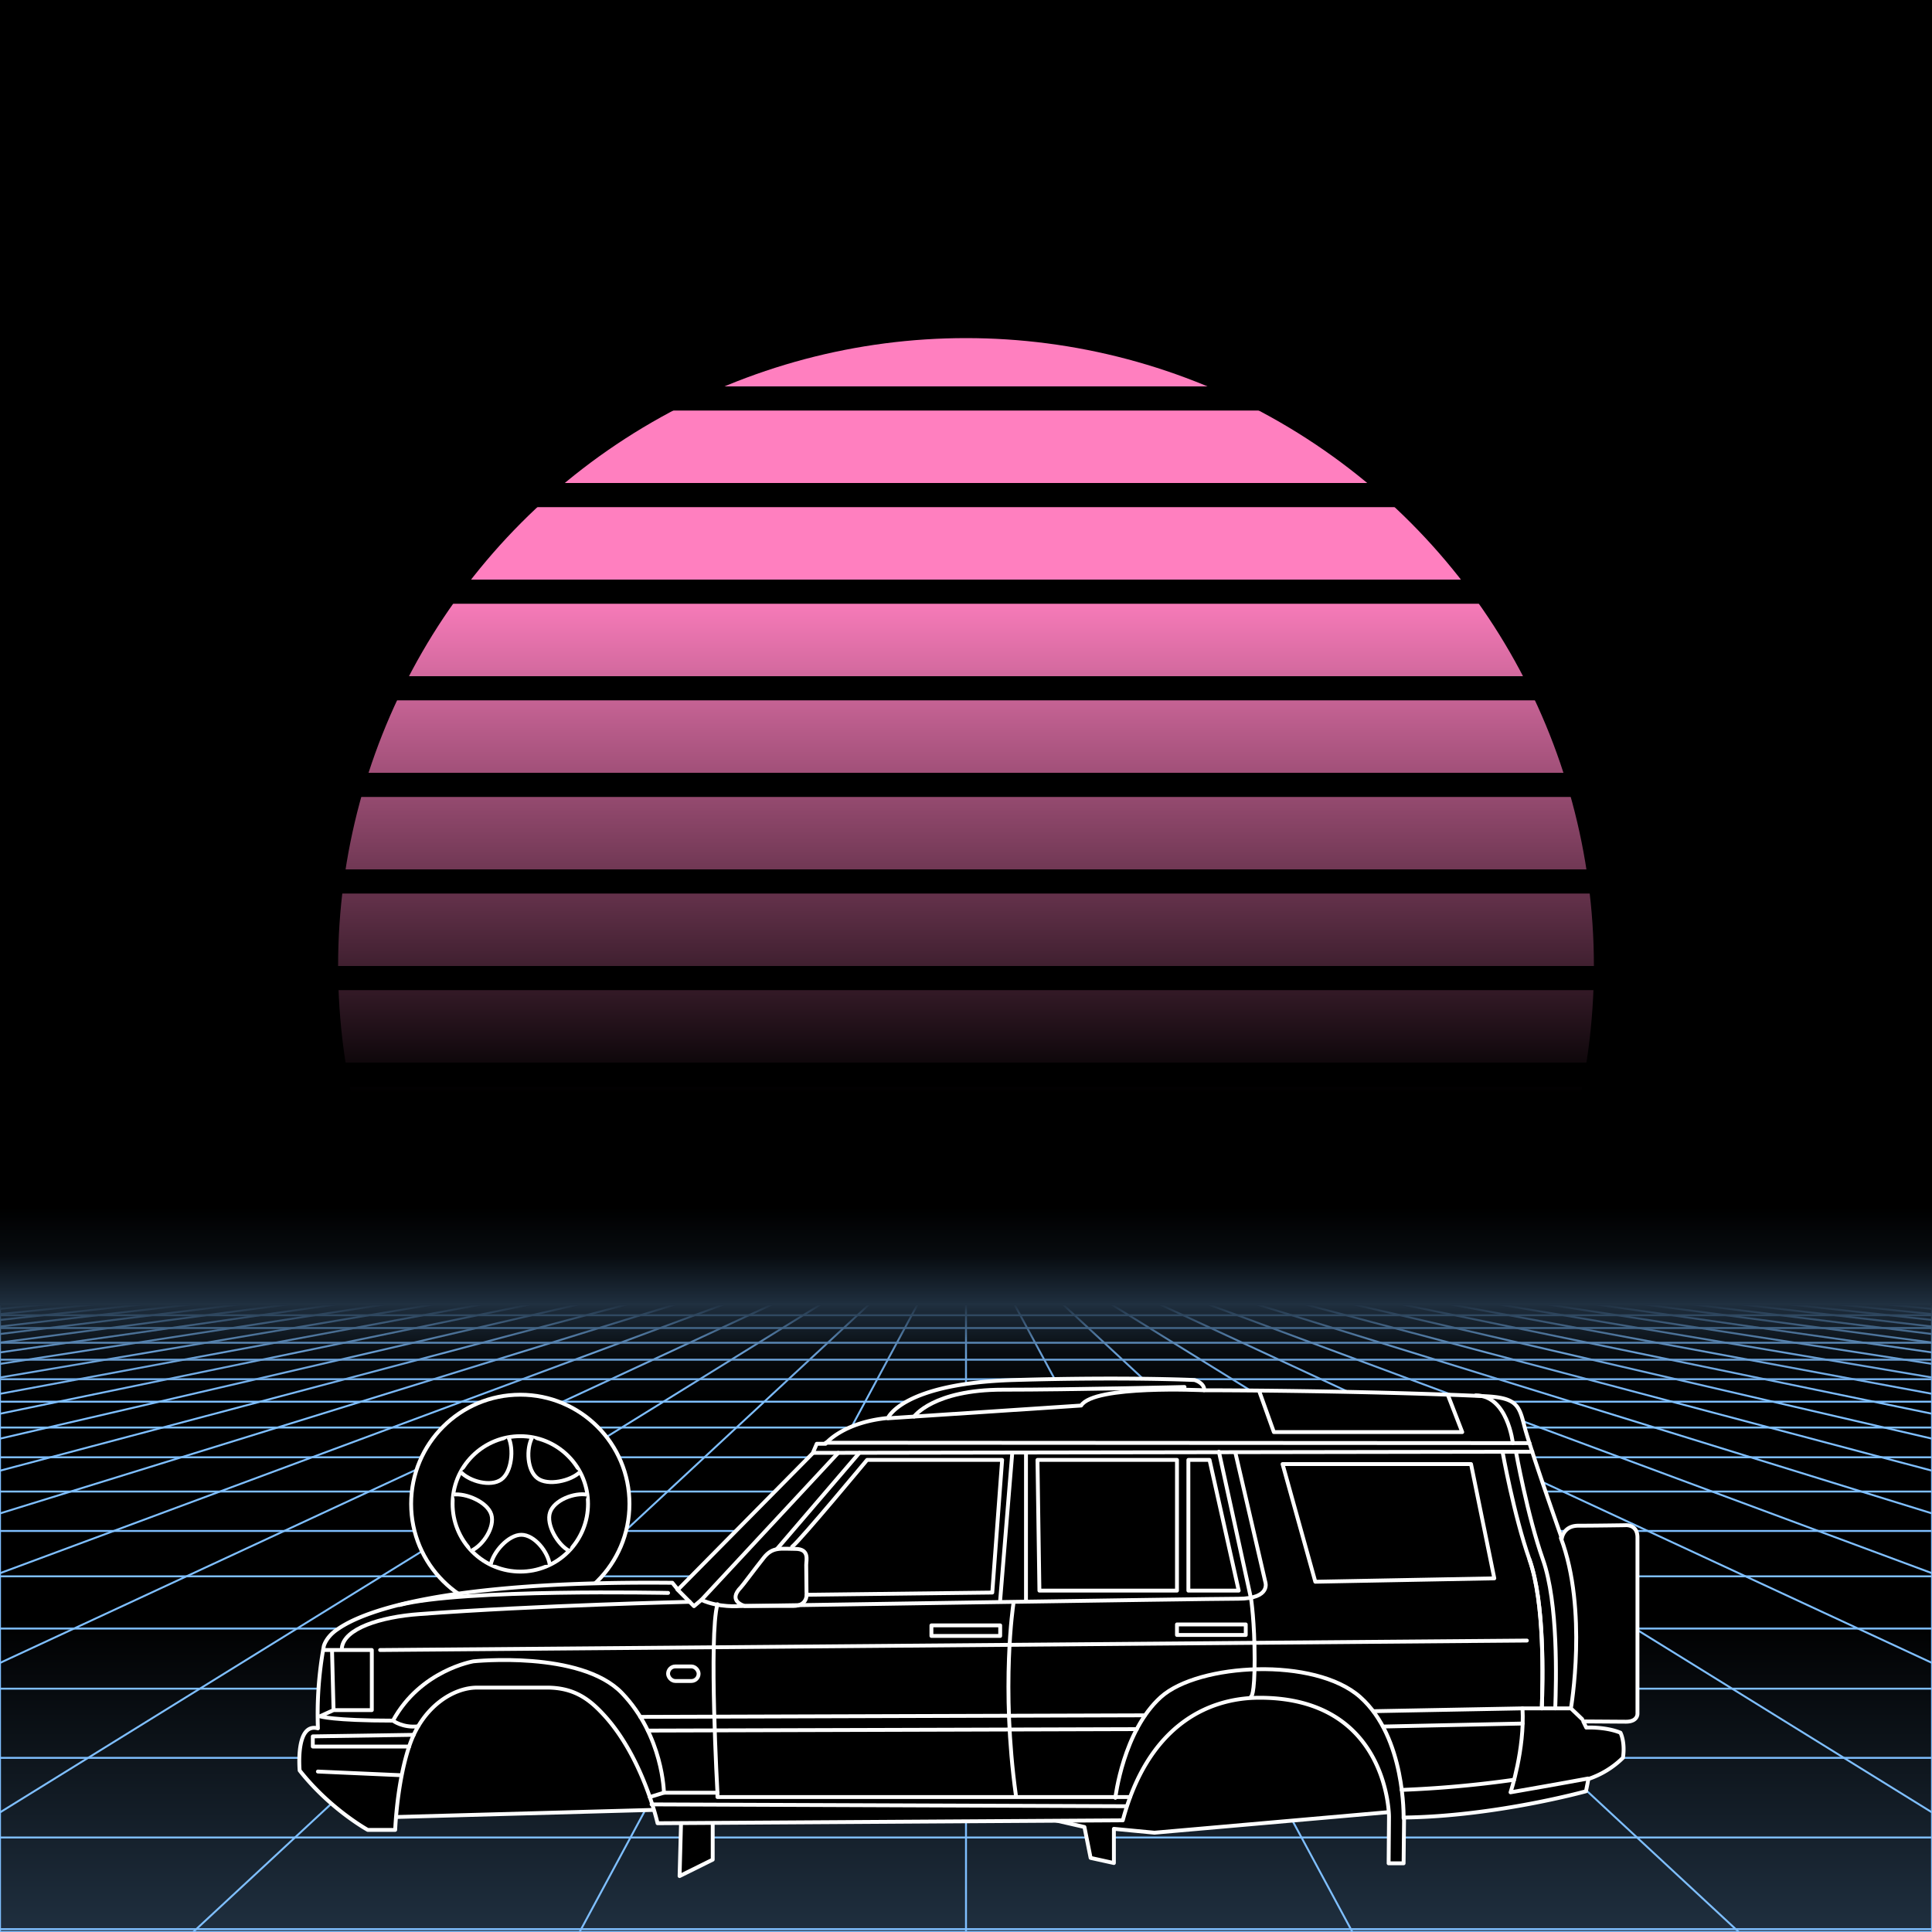 <svg xmlns="http://www.w3.org/2000/svg" viewBox="0 0 2000 2000" width="350" height="350">
    <defs>
        <linearGradient id="moon-grad" x1="0" x2="0" y1="0" y2="1">
            <stop offset="20%" stop-color="#ff7fbf" stop-opacity="1"/>
            <stop offset="60%" stop-color="#ff7fbf" stop-opacity="0"/>
        </linearGradient>

        <linearGradient id="star-grad" x1="0" y1="0" x2="1" y2="0">
            <stop offset="0%" stop-color="#ffffff" stop-opacity="0"/>
            <stop offset="80%" stop-color="#ffffff" stop-opacity=".5"/>
            <stop offset="100%" stop-color="#ffffff" stop-opacity="1"/>
        </linearGradient>

        <linearGradient id="bg-grad" x1="0" x2="0" y1="0" y2="1">
            <stop offset="25%" stop-color="#1f2f3f" stop-opacity="1"/>
            <stop offset="100%" stop-color="#000000" stop-opacity="1"/>
        </linearGradient>

        <linearGradient id="fog-grad" x1="0" x2="0" y1="0" y2="1">
            <stop offset="0%" stop-color="#1f2f3f" stop-opacity="0"/>
            <stop offset="25%" stop-color="#1f2f3f" stop-opacity=".25"/>
            <stop offset="50%" stop-color="#1f2f3f" stop-opacity="1"/>
            <stop offset="75%" stop-color="#1f2f3f" stop-opacity=".25"/>
            <stop offset="100%" stop-color="#1f2f3f" stop-opacity="0"/>
        </linearGradient>

        <linearGradient id="undergrid-grad" x1="0" x2="0" y1="0" y2="1">
            <stop offset="50%" stop-color="#000000" stop-opacity="1"/>
            <stop offset="100%" stop-color="#1f2f3f" stop-opacity="1"/>
        </linearGradient>

        <linearGradient id="flame-grad" x1="0" x2="1" y1="0" y2="0">
            <stop offset="0%" stop-color="#ffffff" stop-opacity="1"/>
            <stop offset="100%" stop-color="#0000ff" stop-opacity="0"/>
        </linearGradient>

        <linearGradient id="thrust-grad" x1="0" x2="0" y1="0" y2="1">
            <stop offset="0%" stop-color="#ffffff" stop-opacity="1"/>
            <stop offset="25%" stop-color="#ffffff" stop-opacity=".5"/>
            <stop offset="100%" stop-color="#ffffff" stop-opacity="0"/>
        </linearGradient>


        <style>
            #vmount                         {fill:url(#bg-grad); stroke:#7fbfff; stroke-width:2px;}
            #sky, #moonstripes              {fill:#000000}
            .background                     {fill:url(#bg-grad); stroke:#7fbfff; stroke-width:2px;}
            #mooncircle                     {fill:url(#moon-grad);}
            #grid                           {stroke-width:2px; fill:none; stroke:#7fbfff;}
            #star                           {stroke-width:10px; fill:none; stroke:url(#star-grad); stroke-linecap:round;}
            #undergrid                      {fill:url(#undergrid-grad);}
            #fog                            {fill:url(#fog-grad);}
            #pink,#aqua                     {fill:none;  stroke-linecap:round; stroke-linejoin:round; stroke-width:4px;}
            #gleam                          {fill:none;  stroke-linecap:round; stroke-linejoin:round; stroke-width:25px; stroke:white;}
            #pink,#outline,#under           {stroke:#ffffff;}
            #aqua, #gun, #frontgun          {stroke:#ffffff;}                    
            #outline,#under,#gun,#frontgun  {fill:#000000; stroke-linecap:round; stroke-linejoin:round; stroke-width:4px;}
            .wheel                          {fill:#000000; stroke:#ffffff; stroke-width:4px;}
            #laser                          {stroke-width:15px; stroke:#bfff7f;}
            

            #gun, #frontgun                 {stroke:#ffffff;}

            #flame        				    {fill:url(#flame-grad); stroke:none; }
            #rocket                         {stroke:#ffffff; stroke-width:4px; fill:#000000;}
            .stripe                         {stroke:#7f0000;}
			#housing 					    {stroke:#ffffff;stroke-width:4px; fill:#000000}

            .jet                            {stroke:#ffffff; stroke-width:4; fill:#000000}
            .thrust                         {fill:url(#thrust-grad);}

        </style>

    </defs>

    <g id="sky"><rect width="2000" height="2000"/></g>

    <g id="moon">
        <circle id="mooncircle" cx="1000" cy="1000" r="650"/>
        <g id="moonstripes">
            <animateTransform attributeName="transform" type="translate" from="0 50" to="0 150" dur="2s" repeatCount="indefinite"/>
            <rect x="0" y="0"     width="2000" height="25"/><rect x="0" y="100"   width="2000" height="25"/><rect x="0" y="200"   width="2000" height="25"/><rect x="0" y="300"   width="2000" height="25"/><rect x="0" y="400"   width="2000" height="25"/><rect x="0" y="500"   width="2000" height="25"/><rect x="0" y="600"   width="2000" height="25"/><rect x="0" y="700"   width="2000" height="25"/><rect x="0" y="800"   width="2000" height="25"/><rect x="0" y="900"   width="2000" height="25"/><rect x="0" y="1000"  width="2000" height="25"/><rect x="0" y="1100"  width="2000" height="25"/><rect x="0" y="1200"  width="2000" height="25"/>
        </g>
    </g>

    

    <g>
        <rect><animate id="fake" begin="4.9;swipe.end" dur=".1s" attributeName="visibility" from="hide" to="hide"/></rect>
        <path id="star" d="M-2425,799.8c616.2-355.8,1278-560.9,1942.8-627"/>
        <animateTransform id="swipe" attributeName="transform" type="rotate" from="0 0 5000" to="360 0 5000" dur="5s" begin="fake.end"/>
    </g>

    <g id="grid">
        <rect id="undergrid" x="0" y="1350" width="2000" height="650"/>
        <g id="hor">
            <line x1="0" y1="1350" x2="2000" y2="1350"></line><line x1="0" y1="1361.51" x2="2000" y2="1361.51"></line><line x1="0" y1="1374.758" x2="2000" y2="1374.758"></line><line x1="0" y1="1390.006" x2="2000" y2="1390.006"></line><line x1="0" y1="1407.557" x2="2000" y2="1407.557"></line><line x1="0" y1="1427.759" x2="2000" y2="1427.759"></line><line x1="0" y1="1451.01" x2="2000" y2="1451.01"></line><line x1="0" y1="1477.773" x2="2000" y2="1477.773"></line><line x1="0" y1="1508.576" x2="2000" y2="1508.576"></line><line x1="0" y1="1544.031" x2="2000" y2="1544.031"></line><line x1="0" y1="1584.84" x2="2000" y2="1584.84"></line><line x1="0" y1="1631.811" x2="2000" y2="1631.811"></line><line x1="0" y1="1685.874" x2="2000" y2="1685.874"></line><line x1="0" y1="1748.102" x2="2000" y2="1748.102"></line><line x1="0" y1="1819.725" x2="2000" y2="1819.725"></line><line x1="0" y1="1902.163" x2="2000" y2="1902.163"></line><line x1="0" y1="1997.05" x2="2000" y2="1997.05"></line>
        </g>
        <g id="ver">
            <line x1="0" y1="1350" x2="-7000.0" y2="2000"><animate attributeName="x1" values="0;50" dur="100ms" repeatCount="indefinite"/><animate attributeName="x2" values="-7000.0;-6600.0" dur="100ms" repeatCount="indefinite"/></line><line x1="50" y1="1350" x2="-6600.0" y2="2000"><animate attributeName="x1" values="50;100" dur="100ms" repeatCount="indefinite"/><animate attributeName="x2" values="-6600.0;-6200.0" dur="100ms" repeatCount="indefinite"/></line><line x1="100" y1="1350" x2="-6200.0" y2="2000"><animate attributeName="x1" values="100;150" dur="100ms" repeatCount="indefinite"/><animate attributeName="x2" values="-6200.0;-5800.0" dur="100ms" repeatCount="indefinite"/></line><line x1="150" y1="1350" x2="-5800.0" y2="2000"><animate attributeName="x1" values="150;200" dur="100ms" repeatCount="indefinite"/><animate attributeName="x2" values="-5800.0;-5400.0" dur="100ms" repeatCount="indefinite"/></line><line x1="200" y1="1350" x2="-5400.0" y2="2000"><animate attributeName="x1" values="200;250" dur="100ms" repeatCount="indefinite"/><animate attributeName="x2" values="-5400.0;-5000.0" dur="100ms" repeatCount="indefinite"/></line><line x1="250" y1="1350" x2="-5000.0" y2="2000"><animate attributeName="x1" values="250;300" dur="100ms" repeatCount="indefinite"/><animate attributeName="x2" values="-5000.0;-4600.0" dur="100ms" repeatCount="indefinite"/></line><line x1="300" y1="1350" x2="-4600.0" y2="2000"><animate attributeName="x1" values="300;350" dur="100ms" repeatCount="indefinite"/><animate attributeName="x2" values="-4600.0;-4200.0" dur="100ms" repeatCount="indefinite"/></line><line x1="350" y1="1350" x2="-4200.0" y2="2000"><animate attributeName="x1" values="350;400" dur="100ms" repeatCount="indefinite"/><animate attributeName="x2" values="-4200.0;-3800.0" dur="100ms" repeatCount="indefinite"/></line><line x1="400" y1="1350" x2="-3800.0" y2="2000"><animate attributeName="x1" values="400;450" dur="100ms" repeatCount="indefinite"/><animate attributeName="x2" values="-3800.0;-3400.0" dur="100ms" repeatCount="indefinite"/></line><line x1="450" y1="1350" x2="-3400.0" y2="2000"><animate attributeName="x1" values="450;500" dur="100ms" repeatCount="indefinite"/><animate attributeName="x2" values="-3400.0;-3000.0" dur="100ms" repeatCount="indefinite"/></line><line x1="500" y1="1350" x2="-3000.0" y2="2000"><animate attributeName="x1" values="500;550" dur="100ms" repeatCount="indefinite"/><animate attributeName="x2" values="-3000.0;-2600.0" dur="100ms" repeatCount="indefinite"/></line><line x1="550" y1="1350" x2="-2600.0" y2="2000"><animate attributeName="x1" values="550;600" dur="100ms" repeatCount="indefinite"/><animate attributeName="x2" values="-2600.0;-2200.0" dur="100ms" repeatCount="indefinite"/></line><line x1="600" y1="1350" x2="-2200.0" y2="2000"><animate attributeName="x1" values="600;650" dur="100ms" repeatCount="indefinite"/><animate attributeName="x2" values="-2200.0;-1800.0" dur="100ms" repeatCount="indefinite"/></line><line x1="650" y1="1350" x2="-1800.0" y2="2000"><animate attributeName="x1" values="650;700" dur="100ms" repeatCount="indefinite"/><animate attributeName="x2" values="-1800.0;-1400.0" dur="100ms" repeatCount="indefinite"/></line><line x1="700" y1="1350" x2="-1400.0" y2="2000"><animate attributeName="x1" values="700;750" dur="100ms" repeatCount="indefinite"/><animate attributeName="x2" values="-1400.0;-1000.0" dur="100ms" repeatCount="indefinite"/></line><line x1="750" y1="1350" x2="-1000.0" y2="2000"><animate attributeName="x1" values="750;800" dur="100ms" repeatCount="indefinite"/><animate attributeName="x2" values="-1000.0;-600.0" dur="100ms" repeatCount="indefinite"/></line><line x1="800" y1="1350" x2="-600.0" y2="2000"><animate attributeName="x1" values="800;850" dur="100ms" repeatCount="indefinite"/><animate attributeName="x2" values="-600.0;-200.0" dur="100ms" repeatCount="indefinite"/></line><line x1="850" y1="1350" x2="-200.0" y2="2000"><animate attributeName="x1" values="850;900" dur="100ms" repeatCount="indefinite"/><animate attributeName="x2" values="-200.0;200.0" dur="100ms" repeatCount="indefinite"/></line><line x1="900" y1="1350" x2="200.0" y2="2000"><animate attributeName="x1" values="900;950" dur="100ms" repeatCount="indefinite"/><animate attributeName="x2" values="200.0;600.0" dur="100ms" repeatCount="indefinite"/></line><line x1="950" y1="1350" x2="600.0" y2="2000"><animate attributeName="x1" values="950;1000" dur="100ms" repeatCount="indefinite"/><animate attributeName="x2" values="600.0;1000.0" dur="100ms" repeatCount="indefinite"/></line><line x1="1000" y1="1350" x2="1000.0" y2="2000"><animate attributeName="x1" values="1000;1050" dur="100ms" repeatCount="indefinite"/><animate attributeName="x2" values="1000.0;1400.0" dur="100ms" repeatCount="indefinite"/></line><line x1="1050" y1="1350" x2="1400.0" y2="2000"><animate attributeName="x1" values="1050;1100" dur="100ms" repeatCount="indefinite"/><animate attributeName="x2" values="1400.0;1800.0" dur="100ms" repeatCount="indefinite"/></line><line x1="1100" y1="1350" x2="1800.0" y2="2000"><animate attributeName="x1" values="1100;1150" dur="100ms" repeatCount="indefinite"/><animate attributeName="x2" values="1800.0;2200.0" dur="100ms" repeatCount="indefinite"/></line><line x1="1150" y1="1350" x2="2200.0" y2="2000"><animate attributeName="x1" values="1150;1200" dur="100ms" repeatCount="indefinite"/><animate attributeName="x2" values="2200.0;2600.0" dur="100ms" repeatCount="indefinite"/></line><line x1="1200" y1="1350" x2="2600.0" y2="2000"><animate attributeName="x1" values="1200;1250" dur="100ms" repeatCount="indefinite"/><animate attributeName="x2" values="2600.0;3000.0" dur="100ms" repeatCount="indefinite"/></line><line x1="1250" y1="1350" x2="3000.0" y2="2000"><animate attributeName="x1" values="1250;1300" dur="100ms" repeatCount="indefinite"/><animate attributeName="x2" values="3000.0;3400.0" dur="100ms" repeatCount="indefinite"/></line><line x1="1300" y1="1350" x2="3400.0" y2="2000"><animate attributeName="x1" values="1300;1350" dur="100ms" repeatCount="indefinite"/><animate attributeName="x2" values="3400.0;3800.0" dur="100ms" repeatCount="indefinite"/></line><line x1="1350" y1="1350" x2="3800.0" y2="2000"><animate attributeName="x1" values="1350;1400" dur="100ms" repeatCount="indefinite"/><animate attributeName="x2" values="3800.0;4200.0" dur="100ms" repeatCount="indefinite"/></line><line x1="1400" y1="1350" x2="4200.0" y2="2000"><animate attributeName="x1" values="1400;1450" dur="100ms" repeatCount="indefinite"/><animate attributeName="x2" values="4200.0;4600.0" dur="100ms" repeatCount="indefinite"/></line><line x1="1450" y1="1350" x2="4600.0" y2="2000"><animate attributeName="x1" values="1450;1500" dur="100ms" repeatCount="indefinite"/><animate attributeName="x2" values="4600.0;5000.0" dur="100ms" repeatCount="indefinite"/></line><line x1="1500" y1="1350" x2="5000.0" y2="2000"><animate attributeName="x1" values="1500;1550" dur="100ms" repeatCount="indefinite"/><animate attributeName="x2" values="5000.0;5400.0" dur="100ms" repeatCount="indefinite"/></line><line x1="1550" y1="1350" x2="5400.0" y2="2000"><animate attributeName="x1" values="1550;1600" dur="100ms" repeatCount="indefinite"/><animate attributeName="x2" values="5400.0;5800.0" dur="100ms" repeatCount="indefinite"/></line><line x1="1600" y1="1350" x2="5800.0" y2="2000"><animate attributeName="x1" values="1600;1650" dur="100ms" repeatCount="indefinite"/><animate attributeName="x2" values="5800.0;6200.0" dur="100ms" repeatCount="indefinite"/></line><line x1="1650" y1="1350" x2="6200.0" y2="2000"><animate attributeName="x1" values="1650;1700" dur="100ms" repeatCount="indefinite"/><animate attributeName="x2" values="6200.0;6600.0" dur="100ms" repeatCount="indefinite"/></line><line x1="1700" y1="1350" x2="6600.0" y2="2000"><animate attributeName="x1" values="1700;1750" dur="100ms" repeatCount="indefinite"/><animate attributeName="x2" values="6600.0;7000.0" dur="100ms" repeatCount="indefinite"/></line><line x1="1750" y1="1350" x2="7000.0" y2="2000"><animate attributeName="x1" values="1750;1800" dur="100ms" repeatCount="indefinite"/><animate attributeName="x2" values="7000.0;7400.0" dur="100ms" repeatCount="indefinite"/></line><line x1="1800" y1="1350" x2="7400.0" y2="2000"><animate attributeName="x1" values="1800;1850" dur="100ms" repeatCount="indefinite"/><animate attributeName="x2" values="7400.0;7800.0" dur="100ms" repeatCount="indefinite"/></line><line x1="1850" y1="1350" x2="7800.0" y2="2000"><animate attributeName="x1" values="1850;1900" dur="100ms" repeatCount="indefinite"/><animate attributeName="x2" values="7800.0;8200.0" dur="100ms" repeatCount="indefinite"/></line><line x1="1900" y1="1350" x2="8200.0" y2="2000"><animate attributeName="x1" values="1900;1950" dur="100ms" repeatCount="indefinite"/><animate attributeName="x2" values="8200.0;8600.0" dur="100ms" repeatCount="indefinite"/></line><line x1="1950" y1="1350" x2="8600.0" y2="2000"><animate attributeName="x1" values="1950;2000" dur="100ms" repeatCount="indefinite"/><animate attributeName="x2" values="8600.0;9000.0" dur="100ms" repeatCount="indefinite"/></line><line x1="2000" y1="1350" x2="9000.0" y2="2000"><animate attributeName="x1" values="2000;2050" dur="100ms" repeatCount="indefinite"/><animate attributeName="x2" values="9000.0;9400.0" dur="100ms" repeatCount="indefinite"/></line>
        </g>
    </g>

    <rect id="fog" x="0" y="1250" width="2000" height="200"/>
    <g id="car">
        
        <g id="under-and-gleam">
            <animateTransform attributeName="transform" type="translate" keyTimes="0;.5;1" values="0,-330;0,-340;0,-330" dur="1.5s" repeatCount="indefinite"/>
            
            
            <polygon id="under" points="1446.7 1875.1 1195.1 1897.2 1153.1 1893.2 1153.1 1928.6 1129 1923.3 1122.6 1891.3 894.7 1839.2 737.8 1885.2 737.8 1925.1 703.5 1942.1 705.4 1872.8 390 1881.5 410.4 1711.9 583.9 1668.2 1085.1 1740.9 1478.2 1664.8 1527.9 1786.9 1446.7 1875.1"></polygon>
            <mask id="gleam-mask"><g><animateTransform attributeName="transform" type="translate" from="0 0" to="2000 0" dur="500ms" begin="fake.end+50ms"/><rect x="-150" y="0" width="250" height="2000" fill="white"/></g></mask>            
            <g mask="url(#gleam-mask)"><path d="M335.2,1704.1s2.1-9.2,13.6-17.1,72.9-51.2,347.2-48.5l5.8,7.1,139.5-141.2,4.2-9.8h9.1s17.6-22.2,64.6-26.7c0,0,14.7-35.9,130.5-39.3s186.8,0,186.8,0,10.2,2.7,10.2,10.6c0,0,154.8,0,289.5,6.1,33.5,1.4,36.3,9,41.8,30.9s38.8,116.3,38.8,116.3,1.6-13.1,17.1-13.1,48.6-.5,48.6-.5,12.6-1.4,12.6,12.7" id="gleam"></path></g>                
        </g>
        <g id="wheels" transform="translate(0,-330)">
            <g id="front-wheel" class="wheel"><animateTransform attributeName="transform" attributeType="XML" type="rotate" from="360 538.6 1886.8" to="0 538.6 1886.8" dur=".5s" repeatCount="indefinite"/><g id="front"><circle cx="538.6" cy="1886.8" r="113"></circle><circle cx="538.6" cy="1886.8" r="70.1" transform="translate(-1176.4 933.5) rotate(-45)"></circle><path d="M551,1817.8c-6.5,12-5.4,34.4,5.4,42.5s34.4,2.8,44-6.5"></path><path d="M476.8,1853.7c9.4,9.9,31.1,15.7,42.1,7.9s13.2-31.7,7.4-43.8"></path><path d="M488,1935.3c12.3-5.8,24.6-24.6,20.6-37.5s-26.2-22.4-39.4-20.6"></path><path d="M569.1,1949.9c-1.8-13.5-15.8-31-29.3-31.1s-29.4,17.9-31.8,31"></path><path d="M608,1877.3c-13.3-2.5-34.3,5.5-38.6,18.3s7.9,33.5,19.7,39.8"></path></g></g>
            <g id="middle-wheel" class="wheel"><animateTransform attributeName="transform" attributeType="XML" type="rotate" from="360  " to="0  " dur=".5s" repeatCount="indefinite"/></g>
            <g id="rear-wheel" class="wheel"><animateTransform attributeName="transform" attributeType="XML" type="rotate" from="360 1304.1 1886.8" to="0 1304.1 1886.8" dur=".5s" repeatCount="indefinite"/><g id="rear"><circle cx="1304.1" cy="1886.8" r="113"></circle><circle cx="1304.1" cy="1886.8" r="70.1" transform="translate(-952.2 1474.8) rotate(-45)"></circle><path d="M1316.5,1817.8c-6.5,12-5.3,34.4,5.5,42.5s34.3,2.8,44-6.5"></path><path d="M1242.4,1853.7c9.3,9.9,31,15.7,42,7.9s13.3-31.7,7.4-43.8"></path><path d="M1253.6,1935.3c12.3-5.8,24.5-24.6,20.5-37.5s-26.1-22.4-39.4-20.6"></path><path d="M1334.7,1949.9c-1.8-13.5-15.9-31-29.4-31.1s-29.4,17.9-31.8,31"></path><path d="M1373.6,1877.3c-13.4-2.5-34.4,5.5-38.7,18.3s7.9,33.5,19.7,39.8"></path></g></g>
        </g>

        

        <g id="body">
            <animateTransform attributeName="transform" type="translate" keyTimes="0;.5;1" values="0,-330;0,-340;0,-330" dur="1.5s" repeatCount="indefinite"/>
            <path d="M680.7,1887.4S665.5,1819,625,1775.2c-14.3-15.5-30-28.2-58.8-28.2H493.9c-24.7,0-55.6,19.6-69.3,57.9s-15.5,89.4-15.5,89.4H380.7s-39.1-21.5-70.5-61.5c0,0-4.7-50,18.9-43.6a391.3,391.3,0,0,1,6.1-85.1s2.1-9.2,13.6-17.1,72.9-51.2,347.2-48.5l5.8,7.1,139.5-141.2,4.2-9.8h9.1s17.6-22.2,64.6-26.7c0,0,14.7-35.9,130.5-39.3s186.8,0,186.8,0,10.2,2.7,10.2,10.6c0,0,154.8,0,289.5,6.1,33.5,1.4,36.3,9,41.8,30.9s38.8,116.3,38.8,116.3,1.6-13.1,17.1-13.1,48.6-.5,48.6-.5,12.6-1.4,12.6,12.7v182.1s.7,8.6-12,8.6l-44.1-.3,3.1,6.4s19.7-1.1,35.4,5.3c0,0,5,9.4,2.6,25.9a93,93,0,0,1-35.8,22l-2.5,12.7s-93.9,26-188.3,27.2l-.5,47.4h-15.5l.4-48.2s0-123.2-133.9-123.2c-56.6,0-116.2,31.7-141.7,126.9Z" id="outline"></path>
            <g id="pink"><path d="M1643.9,1841.1s-30,5.6-80.2,14.3c0,0,14.8-44.4,12.4-86.9h50.1l11.7,11.2-11.7-11.2s17.7-102.1-10.4-176.4"></path><line x1="1576.1" x2="1422.6" y1="1768.5" y2="1771.4"></line><line x1="1432" x2="1576.1" y1="1787.3" y2="1784.2"></line><path d="M1453,1882.2s2.1-83.6-44.9-125.4-167.4-35.1-206.4,0-47.1,104.3-47.1,104.3"></path><polyline points="1169.8 1860.3 742.7 1860.3 742.7 1855.8 687.3 1855.8 672.6 1860.3"></polyline><line x1="674.5" x2="1165.3" y1="1867.9" y2="1869.8"></line><path d="M687.3,1855.8s-.8-58.8-43.5-103.2-153.7-32.8-153.7-32.8-54.8,9.1-83.3,61.4c0,0,10,7.7,26,5.9"></path><path d="M415,1837.7l-85.9-3.8"></path><path d="M428.3,1795.9l-104.5,1.6V1808h99.8"></path><path d="M336.2,1708.1h48.7v62.2H345.3l-1.6-62.2,1.6,62.2-14.1,6.4s13,4.5,75.6,4.5"></path><path d="M1567.4,1842.4a1136,1136,0,0,1-116.4,10.5"></path><line x1="1176.8" x2="670.7" y1="1790" y2="1791.5"></line><line x1="662.8" x2="1185.2" y1="1777.3" y2="1775.7"></line><path d="M742.7,1855.8s-9.1-162.3,0-195.1"></path><path d="M1049,1660.7s-13,84.4,2.6,197.4"></path><rect height="15.07" rx="7.5" width="31.6" x="691.6" y="1725.1"></rect><rect height="10.93" width="71.2" x="964.2" y="1682.6"></rect><rect height="10.93" width="71.2" x="1218.4" y="1681.6"></rect><path d="M1295.1,1756.3s3.7-.3,3.7-38.7-3.7-62.6-3.7-62.6"></path><path d="M1555.4,1502.8s11.9,66.4,27.9,111.6,13.7,125.1,12.8,154.1"></path><path d="M1583.3,1614.4c16,45.1,13.7,125.1,12.8,154.1"></path><path d="M1569.3,1502.8s11.9,66.4,27.9,111.6,13.8,125.1,12.8,154.1"></path><line x1="1586.2" x2="841.8" y1="1502.8" y2="1504"></line><line x1="854.9" x2="1583.3" y1="1493.5" y2="1493.9"></line><path d="M1566.1,1493.9s-5.4-49.4-38.4-49.4"></path><path d="M1246.1,1439.2s-113.6-5.6-126.9,15.8l-200,13.2"></path><path d="M946.3,1466.4s19.7-27.8,91.9-27.8,188-2.8,188-2.8"></path><path d="M726.1,1656.2,867.7,1504"></path><path d="M701.1,1645.3l17.3,17.4,7.7-6.5c17.9,8.3,39.6,6.4,39.6,6.4s481.7-7.6,516.2-7.6,27.9-17.6,27.9-17.6L1278.9,1504"></path><path d="M713.9,1658.2s-157.4,3.6-279.7,12.7c-40.7,2.9-78.2,15.1-80.3,35"></path><path d="M691.6,1649s-212.5-4.5-278.2,12.5"></path><line x1="889.6" x2="804.4" y1="1504" y2="1603.4"></line><line x1="1047.8" x2="1035.4" y1="1505.1" y2="1656.2"></line><line x1="1062.1" x2="1062.1" y1="1656.2" y2="1505.1"></line><path d="M767.1,1643c1.4-1.3,14.6-19.2,23.7-30.6s17.6-9,32.5-9,11.3,11.7,11.3,16.6.3,28.5.3,28.5,2.4,14-14,14H771.1S752.3,1657.9,767.1,1643Z"></path><line x1="1295.1" x2="1261.8" y1="1655" y2="1502.8"></line></g>
            <g id="aqua"><polyline points="1303.6 1440.3 1318.7 1482.5 1513.7 1482.5 1499 1444.5"></polyline><path d="M1327.7,1515.6h195.1l24.1,118.3-185.3,3.5Z"></path><polygon points="1230.2 1511.3 1252.1 1511.3 1282.3 1646.6 1230.2 1646.6 1230.2 1511.3"></polygon><polygon points="1218.4 1511.3 1074 1511.3 1076 1646.6 1218.4 1646.6 1218.4 1511.3"></polygon><path d="M820,1601.2c9.3-7.6,77.6-89.9,77.6-89.9h139.8l-10.2,137.3-192.1,2.3"></path><line x1="393.5" x2="1580.6" y1="1708.1" y2="1698.3"></line></g>
        </g>
    </g>
</svg>
